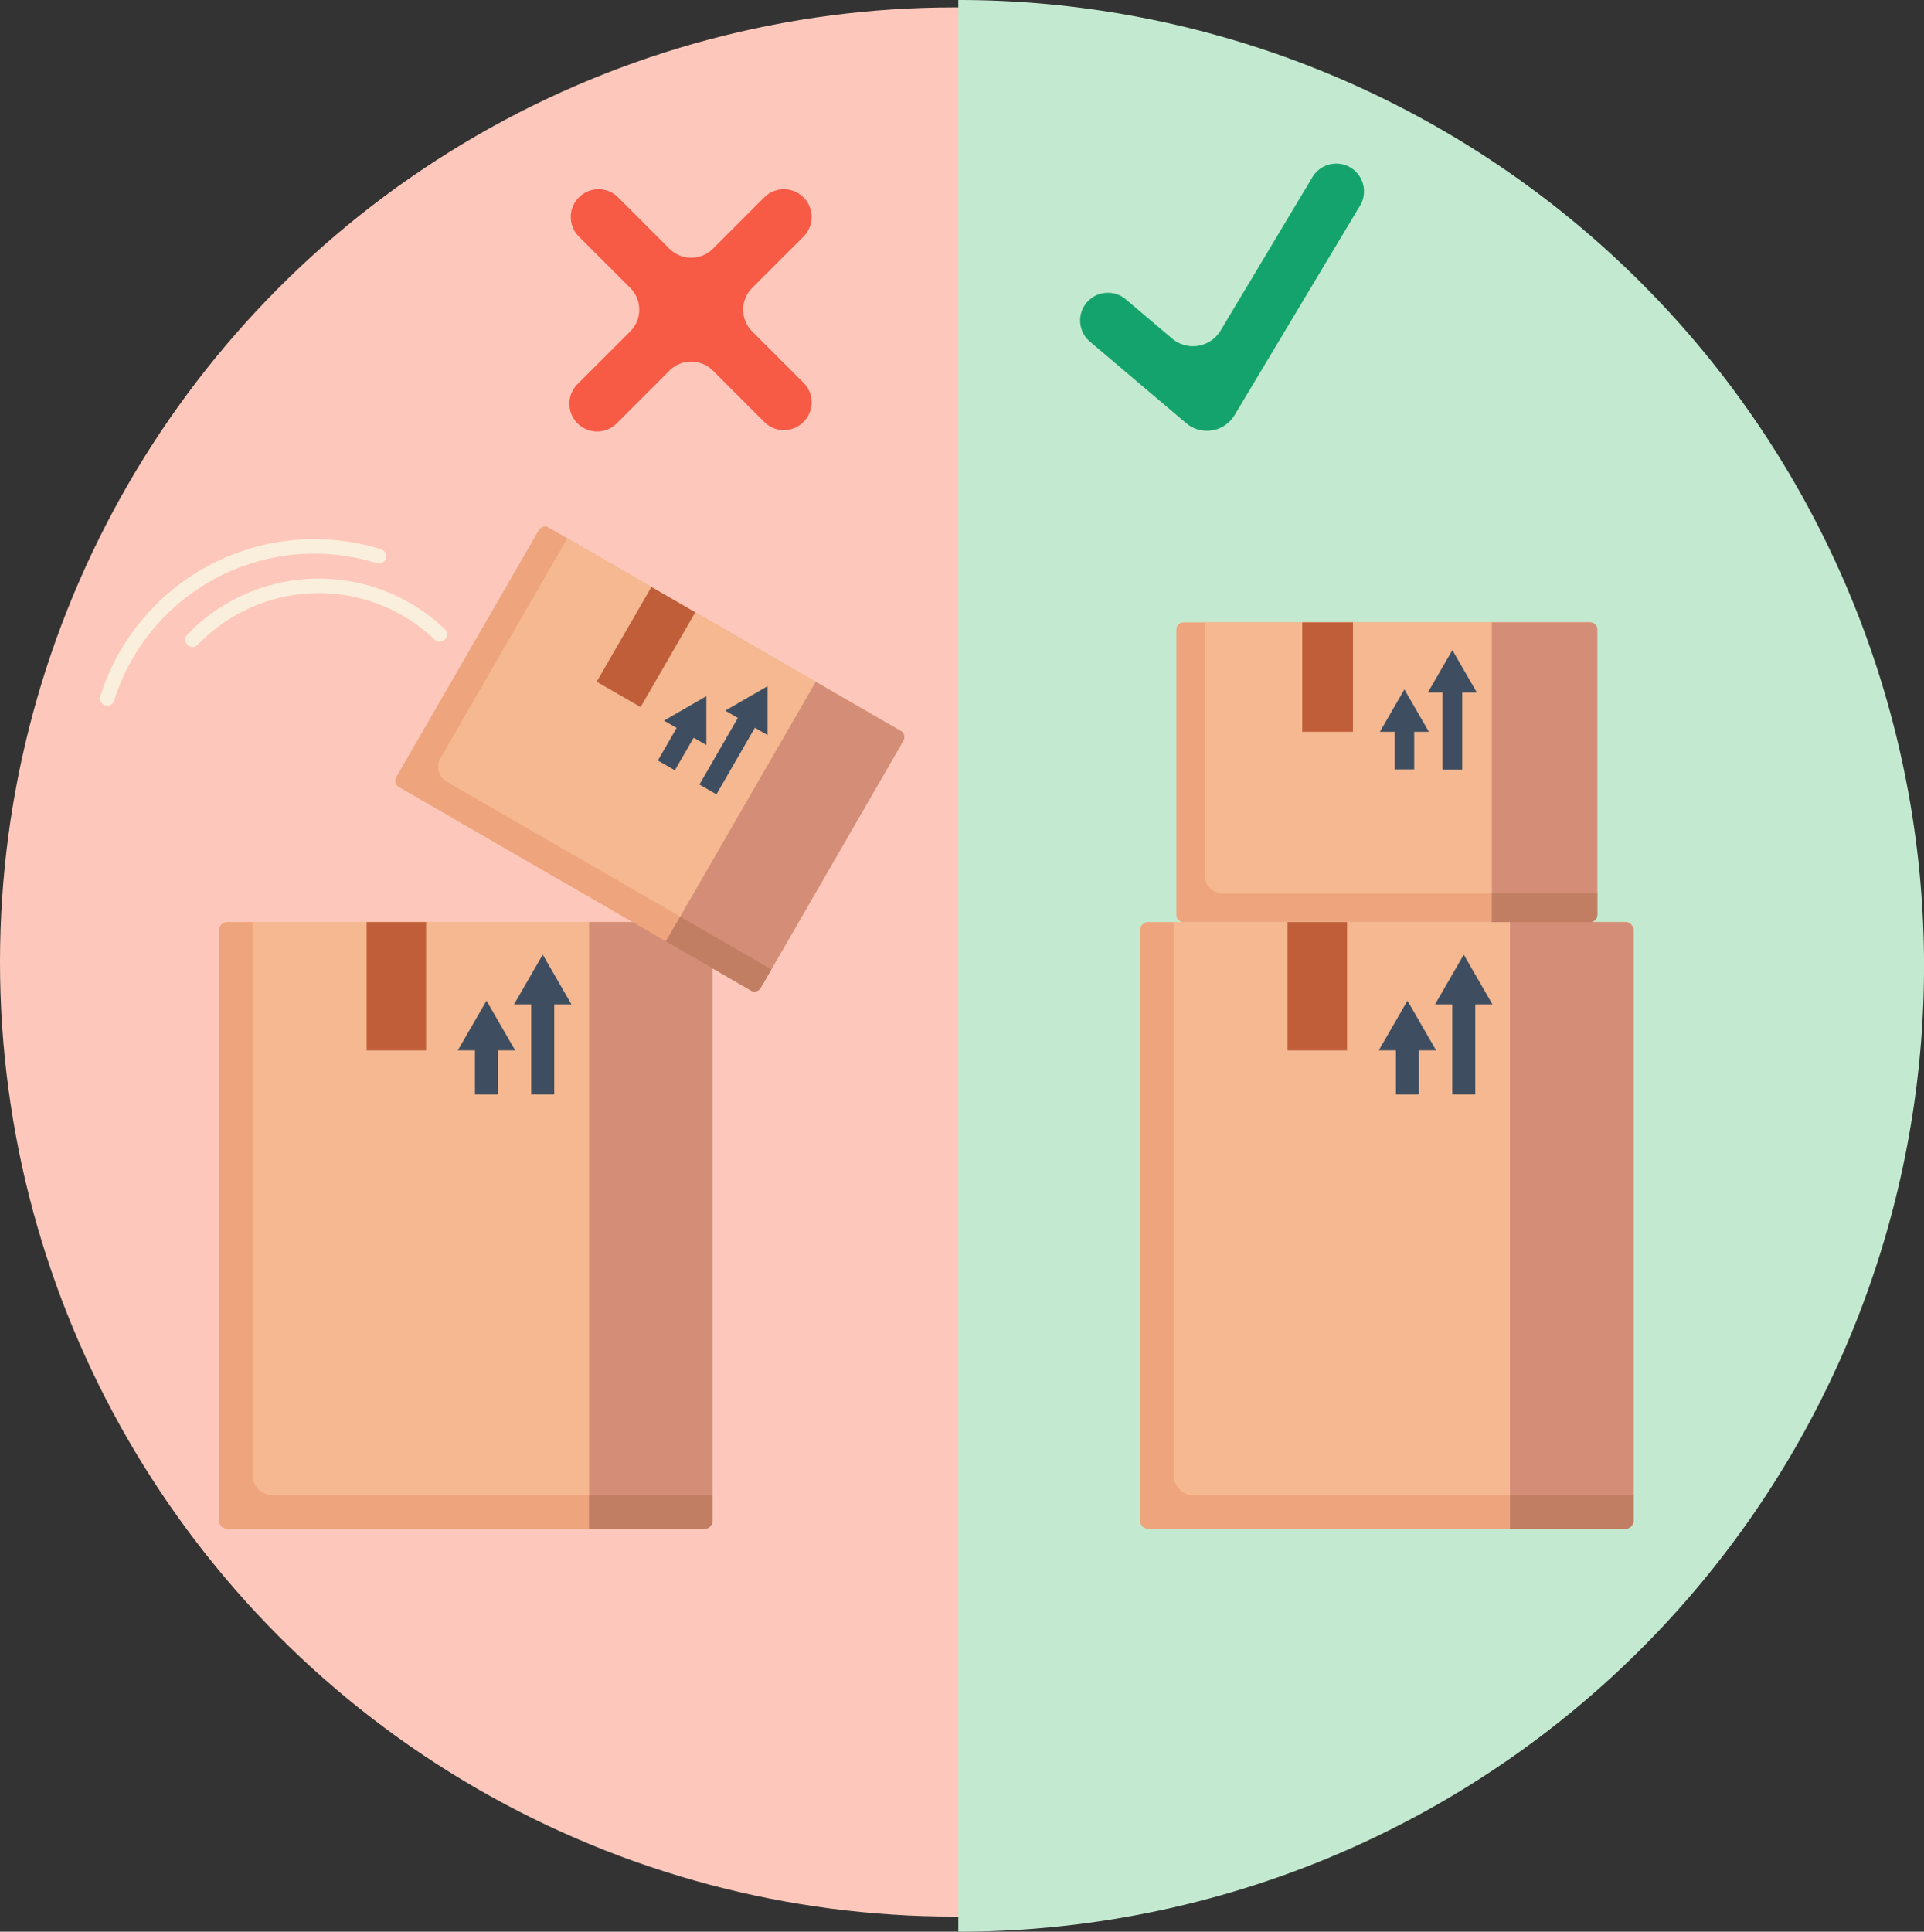 <svg xmlns="http://www.w3.org/2000/svg" width="62.427" height="62.667" viewBox="0 0 62.427 62.667">
  <rect x="0" y="0" width="62.427" height="62.667" fill="#333333" stroke="none"/>
  <g id="Experienced_Movers" data-name="Experienced Movers" transform="translate(-0.26)">
    <g id="Group_17897" data-name="Group 17897" transform="translate(0.26)">
      <circle id="Ellipse_50" data-name="Ellipse 50" cx="30.969" cy="30.969" r="30.969" transform="translate(0 0.24)" fill="#fdc8bb"/>
      <path id="Path_29317" data-name="Path 29317" d="M287.334,31.334A31.334,31.334,0,0,1,256,62.667V0A31.334,31.334,0,0,1,287.334,31.334Z" transform="translate(-224.906)" fill="#c3ead0"/>
    </g>
    <g id="Group_17906" data-name="Group 17906" transform="translate(35.289 5.334)">
      <g id="Group_17904" data-name="Group 17904" transform="translate(1.958 14.856)">
        <g id="Group_17900" data-name="Group 17900" transform="translate(0 9.722)">
          <g id="Group_17898" data-name="Group 17898">
            <path id="Path_29318" data-name="Path 29318" d="M320.171,244.658V263.8a.272.272,0,0,1-.272.272H304.425a.272.272,0,0,1-.272-.272V244.658a.272.272,0,0,1,.272-.272H319.9A.272.272,0,0,1,320.171,244.658Z" transform="translate(-304.153 -244.386)" fill="#eea47d"/>
            <path id="Path_29319" data-name="Path 29319" d="M327.985,244.658v18.324H313.714a.657.657,0,0,1-.657-.657v-17.94h14.656A.272.272,0,0,1,327.985,244.658Z" transform="translate(-311.967 -244.386)" fill="#f5b890"/>
            <path id="Path_29320" data-name="Path 29320" d="M406,244.386h-3.737v19.686H406a.272.272,0,0,0,.272-.272V244.658A.272.272,0,0,0,406,244.386Z" transform="translate(-390.257 -244.386)" fill="#d48d77"/>
            <path id="Path_29321" data-name="Path 29321" d="M406,397.409h-3.737v-1.09h4.009v.818A.272.272,0,0,1,406,397.409Z" transform="translate(-390.257 -377.723)" fill="#c17e62"/>
          </g>
          <g id="Group_17899" data-name="Group 17899" transform="translate(7.748 1.058)">
            <path id="Path_29322" data-name="Path 29322" d="M368.013,266.845v1.432h.747v-1.432h.558l-.931-1.612-.931,1.612Z" transform="translate(-367.455 -263.739)" fill="#3e4e60"/>
            <path id="Path_29323" data-name="Path 29323" d="M382.937,254.642v2.925h.747v-2.925h.558l-.931-1.612-.931,1.612Z" transform="translate(-380.552 -253.03)" fill="#3e4e60"/>
          </g>
          <path id="Path_29324" data-name="Path 29324" d="M343.294,244.386h1.929v4.164h-1.929Z" transform="translate(-338.503 -244.386)" fill="#bf5e39"/>
        </g>
        <g id="Group_17903" data-name="Group 17903" transform="translate(1.181)">
          <g id="Group_17901" data-name="Group 17901">
            <path id="Path_29325" data-name="Path 29325" d="M327.455,165.189v9.258a.232.232,0,0,1-.232.232H314.03a.232.232,0,0,1-.232-.232v-9.258a.232.232,0,0,1,.232-.232h13.193A.232.232,0,0,1,327.455,165.189Z" transform="translate(-313.798 -164.957)" fill="#eea47d"/>
            <path id="Path_29326" data-name="Path 29326" d="M334.118,165.19v8.561H321.95a.56.56,0,0,1-.56-.56v-8.233h12.5A.232.232,0,0,1,334.118,165.19Z" transform="translate(-320.461 -164.958)" fill="#f5b890"/>
            <path id="Path_29327" data-name="Path 29327" d="M400.635,164.957h-3.186v9.722h3.186a.232.232,0,0,0,.232-.232v-9.258A.232.232,0,0,0,400.635,164.957Z" transform="translate(-387.21 -164.957)" fill="#d48d77"/>
            <path id="Path_29328" data-name="Path 29328" d="M400.635,237.724h-3.186v-.929h3.418v.7A.232.232,0,0,1,400.635,237.724Z" transform="translate(-387.21 -228.002)" fill="#c17e62"/>
          </g>
          <g id="Group_17902" data-name="Group 17902" transform="translate(6.606 0.902)">
            <path id="Path_29329" data-name="Path 29329" d="M368.244,184.106v1.221h.637v-1.221h.475l-.794-1.375-.794,1.375Z" transform="translate(-367.769 -181.458)" fill="#3e4e60"/>
            <path id="Path_29330" data-name="Path 29330" d="M380.969,173.7V176.2h.637V173.7h.475l-.794-1.375-.794,1.375Z" transform="translate(-378.937 -172.327)" fill="#3e4e60"/>
          </g>
          <path id="Path_29331" data-name="Path 29331" d="M347.169,164.957h1.645v3.55h-1.645Z" transform="translate(-343.084 -164.957)" fill="#bf5e39"/>
        </g>
      </g>
      <g id="Group_17905" data-name="Group 17905">
        <path id="Path_29332" data-name="Path 29332" d="M293.182,51.717a1.044,1.044,0,0,1-1.57.26l-3.14-2.659a.9.9,0,0,1,1.163-1.373l1.523,1.289a1.044,1.044,0,0,0,1.57-.26l2.967-4.954a.9.9,0,1,1,1.543.925Z" transform="translate(-288.154 -43.583)" fill="#14a36d"/>
      </g>
    </g>
    <g id="Group_17916" data-name="Group 17916" transform="translate(3.504 6.118)">
      <g id="Group_17909" data-name="Group 17909" transform="translate(3.861 23.794)">
        <g id="Group_17907" data-name="Group 17907">
          <path id="Path_29333" data-name="Path 29333" d="M76.036,244.658V263.8a.272.272,0,0,1-.272.272H60.29a.272.272,0,0,1-.272-.272V244.658a.272.272,0,0,1,.272-.272H75.763A.272.272,0,0,1,76.036,244.658Z" transform="translate(-60.018 -244.386)" fill="#eea47d"/>
          <path id="Path_29334" data-name="Path 29334" d="M83.85,244.658v18.324H69.579a.657.657,0,0,1-.657-.657v-17.94H83.578A.272.272,0,0,1,83.85,244.658Z" transform="translate(-67.832 -244.386)" fill="#f5b890"/>
          <path id="Path_29335" data-name="Path 29335" d="M161.868,244.386h-3.737v19.686h3.737a.272.272,0,0,0,.272-.272V244.658A.272.272,0,0,0,161.868,244.386Z" transform="translate(-146.122 -244.386)" fill="#d48d77"/>
          <path id="Path_29336" data-name="Path 29336" d="M161.868,397.409h-3.737v-1.09h4.009v.818A.272.272,0,0,1,161.868,397.409Z" transform="translate(-146.122 -377.723)" fill="#c17e62"/>
        </g>
        <g id="Group_17908" data-name="Group 17908" transform="translate(7.748 1.058)">
          <path id="Path_29337" data-name="Path 29337" d="M123.878,266.845v1.432h.747v-1.432h.558l-.931-1.612-.931,1.612Z" transform="translate(-123.32 -263.739)" fill="#3e4e60"/>
          <path id="Path_29338" data-name="Path 29338" d="M138.8,254.642v2.925h.747v-2.925h.558l-.931-1.612-.931,1.612Z" transform="translate(-136.417 -253.03)" fill="#3e4e60"/>
        </g>
        <path id="Path_29339" data-name="Path 29339" d="M99.158,244.386h1.929v4.164H99.158Z" transform="translate(-94.367 -244.386)" fill="#bf5e39"/>
      </g>
      <g id="Group_17912" data-name="Group 17912" transform="translate(9.578 10.967)">
        <g id="Group_17910" data-name="Group 17910">
          <path id="Path_29340" data-name="Path 29340" d="M123.215,146.527l-4.629,8.017a.232.232,0,0,1-.317.085l-11.425-6.6a.232.232,0,0,1-.085-.317l4.629-8.017a.232.232,0,0,1,.317-.085l11.425,6.6a.232.232,0,0,1,.085.317Z" transform="translate(-106.727 -139.582)" fill="#eea47d"/>
          <path id="Path_29341" data-name="Path 29341" d="M133.176,149.249l-4.28,7.414-10.538-6.084a.56.56,0,0,1-.2-.765l4.116-7.13,10.821,6.248A.232.232,0,0,1,133.176,149.249Z" transform="translate(-116.689 -142.304)" fill="#f5b890"/>
          <path id="Path_29342" data-name="Path 29342" d="M186.1,182.306l-2.759-1.593-4.861,8.419,2.759,1.593a.232.232,0,0,0,.317-.085l4.629-8.017A.232.232,0,0,0,186.1,182.306Z" transform="translate(-169.696 -175.679)" fill="#d48d77"/>
          <path id="Path_29343" data-name="Path 29343" d="M181.237,245.324l-2.759-1.593.465-.8,2.96,1.709-.349.6A.232.232,0,0,1,181.237,245.324Z" transform="translate(-169.696 -230.277)" fill="#c17e62"/>
        </g>
        <g id="Group_17911" data-name="Group 17911" transform="translate(8.523 5.175)">
          <path id="Path_29344" data-name="Path 29344" d="M176.973,185.54l-.61,1.057.552.318.61-1.057.412.238v-1.587l-1.375.794Z" transform="translate(-176.363 -184.185)" fill="#3e4e60"/>
          <path id="Path_29345" data-name="Path 29345" d="M188.63,182.892l-1.247,2.16.552.318,1.247-2.16.412.238v-1.587l-1.375.794Z" transform="translate(-186.034 -181.861)" fill="#3e4e60"/>
        </g>
        <path id="Path_29346" data-name="Path 29346" d="M0,0H1.645V3.55H0Z" transform="matrix(0.866, 0.5, -0.5, 0.866, 8.313, 1.957)" fill="#bf5e39"/>
      </g>
      <path id="Path_29347" data-name="Path 29347" d="M159.011,54.624a1,1,0,0,1,0-1.421l1.683-1.683a.9.9,0,0,0-1.272-1.272l-1.683,1.683a1,1,0,0,1-1.421,0l-1.683-1.683a.9.9,0,0,0-1.272,1.272l1.683,1.683a1,1,0,0,1,0,1.421l-1.683,1.683a.9.9,0,1,0,1.272,1.272l1.683-1.683a1,1,0,0,1,1.421,0l1.683,1.683a.9.9,0,0,0,1.272-1.272Z" transform="translate(-137.846 -49.985)" fill="#f75a45"/>
      <g id="Group_17915" data-name="Group 17915" transform="translate(0 11.37)">
        <g id="Group_17913" data-name="Group 17913" transform="translate(2.773 1.283)">
          <path id="Path_29348" data-name="Path 29348" d="M51.2,155.507a.235.235,0,0,0,.333-.007,5.442,5.442,0,0,1,7.685-.165.235.235,0,1,0,.326-.34,5.913,5.913,0,0,0-8.351.179A.235.235,0,0,0,51.2,155.507Z" transform="translate(-51.13 -153.357)" fill="#faefdc"/>
        </g>
        <g id="Group_17914" data-name="Group 17914">
          <path id="Path_29349" data-name="Path 29349" d="M28.544,148.216a.235.235,0,0,0,.387-.1,6.807,6.807,0,0,1,8.52-4.458.235.235,0,0,0,.141-.449,7.278,7.278,0,0,0-9.109,4.767.236.236,0,0,0,.062.241Z" transform="translate(-28.471 -142.876)" fill="#faefdc"/>
        </g>
      </g>
    </g>
  </g>
</svg>
